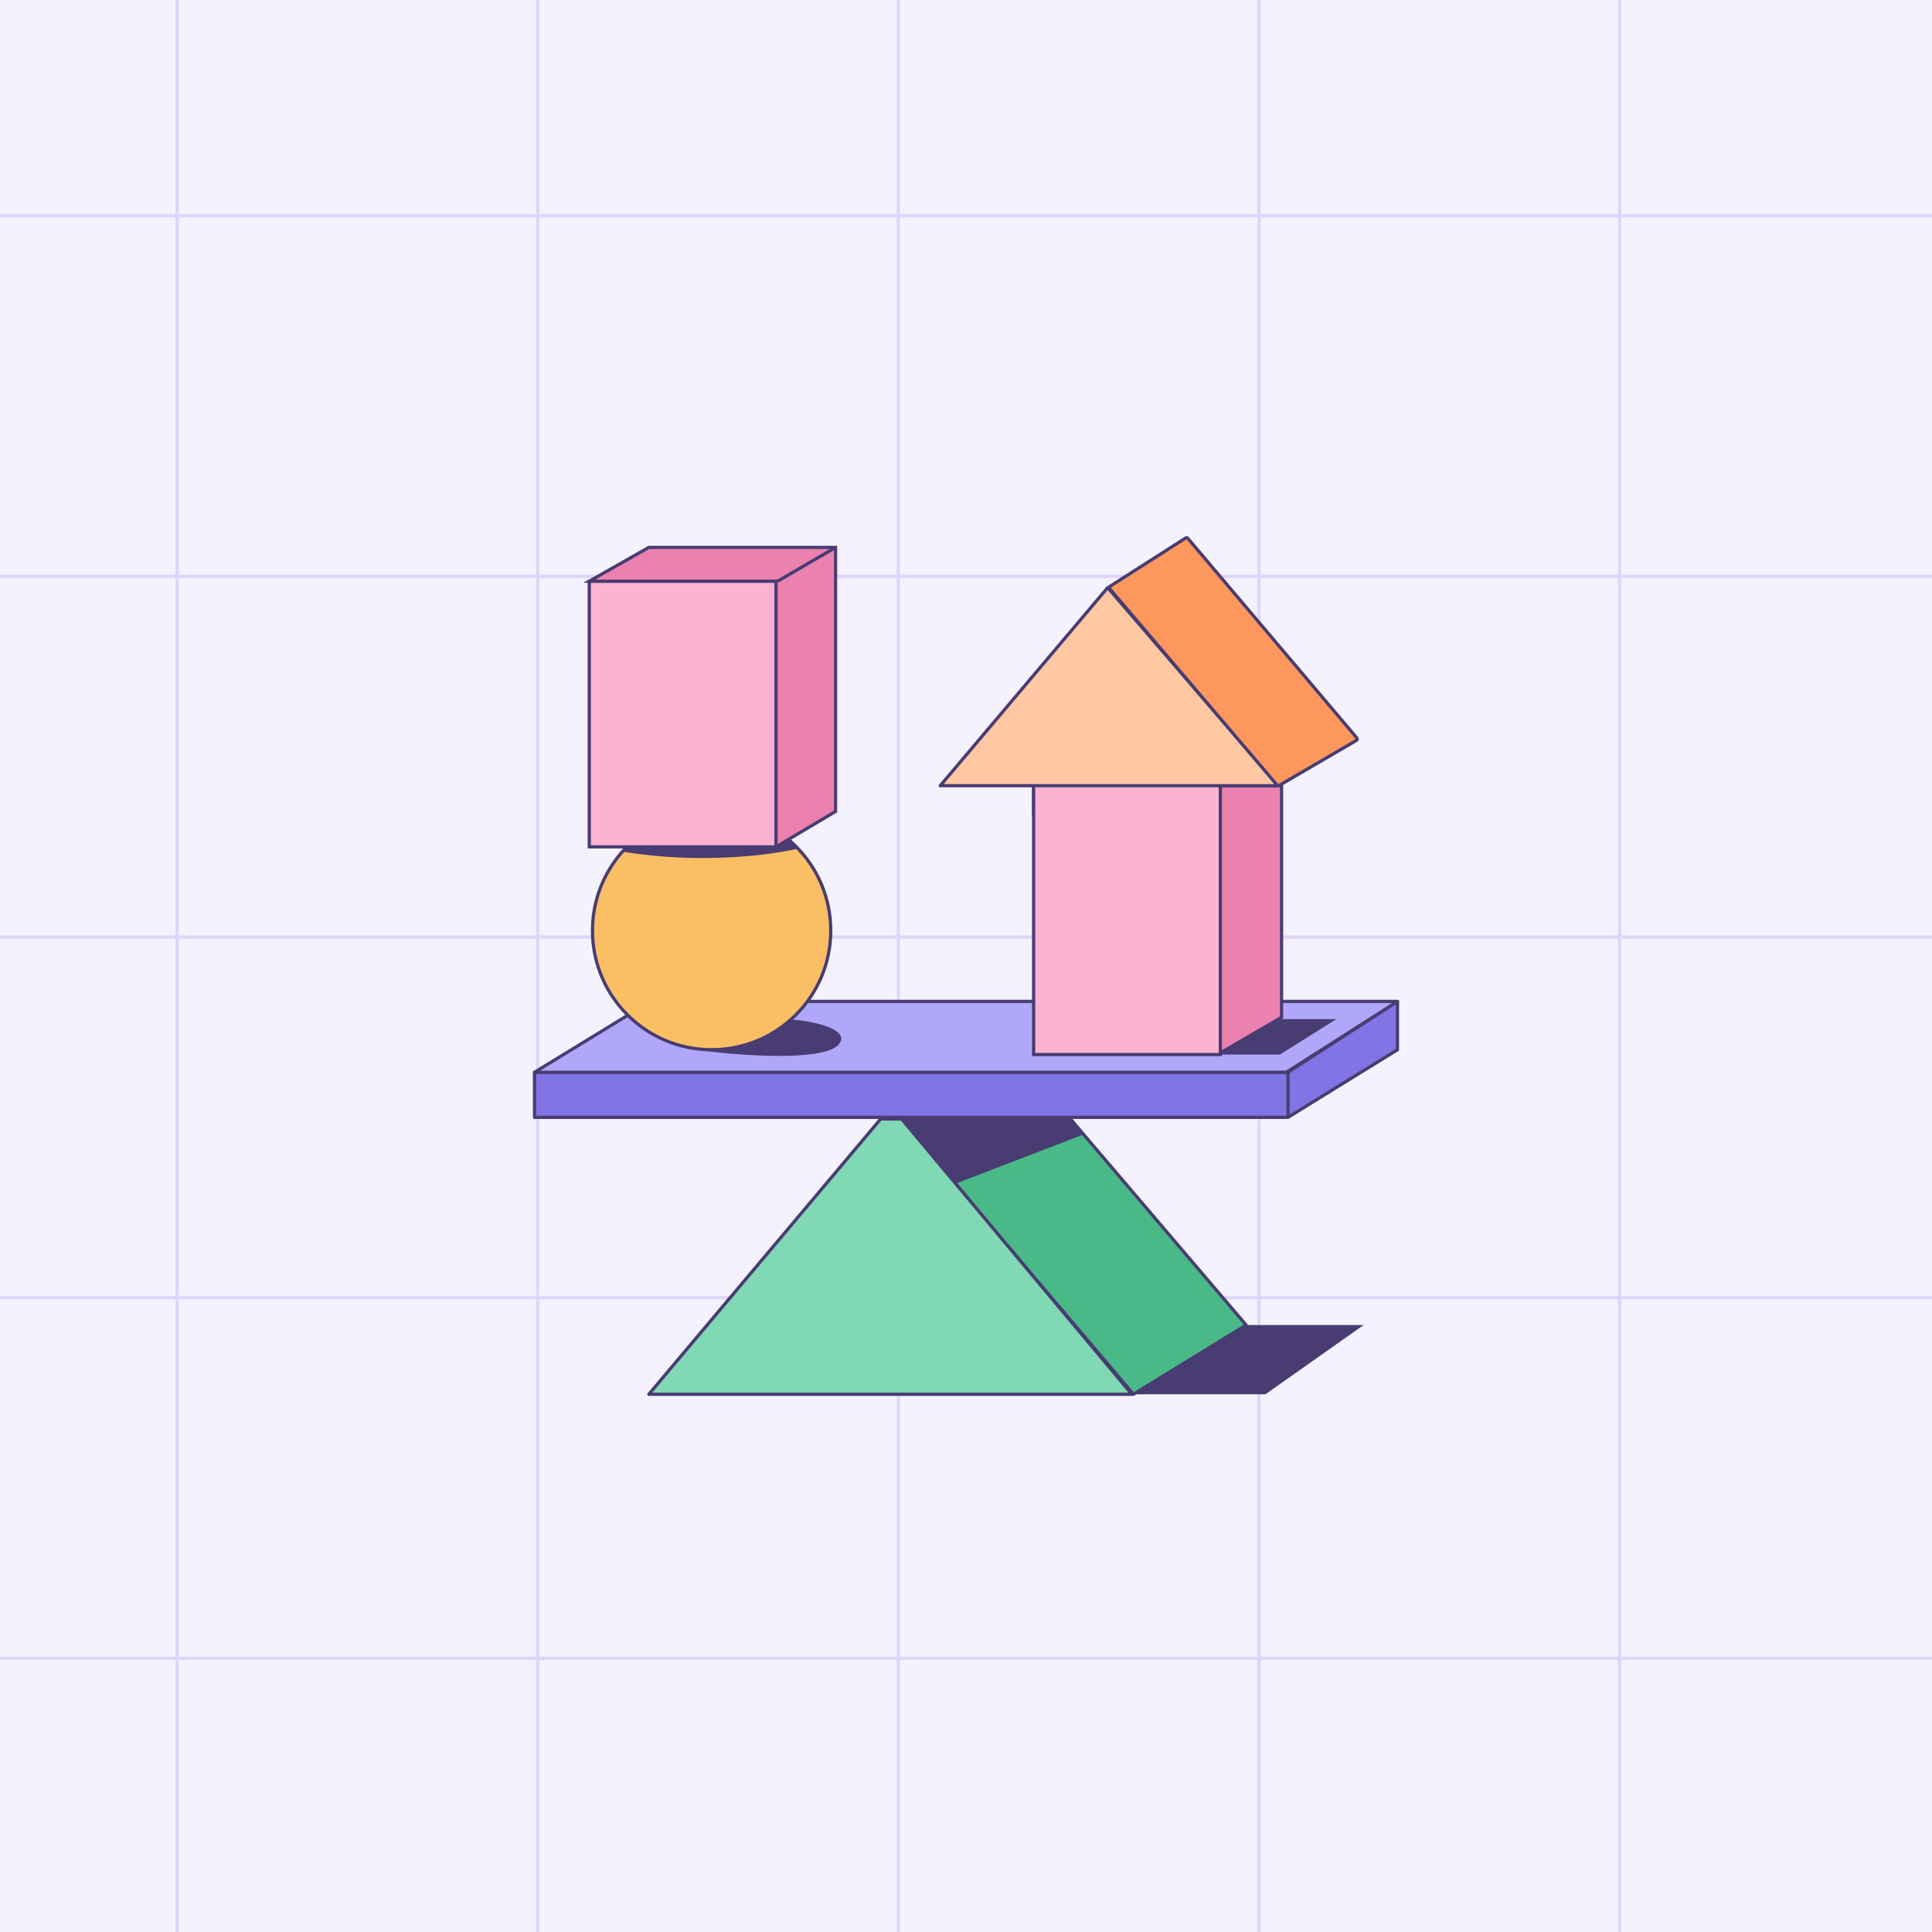 <?xml version="1.0" encoding="UTF-8"?> <svg xmlns="http://www.w3.org/2000/svg" width="600" height="600" viewBox="0 0 600 600" fill="none"><rect x="0" y="0" width="600" height="600" fill="#333333" stroke="none"/><g clip-path="url(#clip0_3649_2389)"><rect width="600" height="600" fill="#F4F2FF"></rect><g opacity="0.5"><line x1="502.996" y1="600" x2="502.996" y2="2.41679e-08" stroke="#C9B7F7"></line><line x1="390.996" y1="600" x2="390.996" y2="2.41679e-08" stroke="#C9B7F7"></line><line x1="278.996" y1="600" x2="278.996" y2="2.41679e-08" stroke="#C9B7F7"></line><line x1="166.996" y1="600" x2="166.996" y2="2.41679e-08" stroke="#C9B7F7"></line><line x1="54.996" y1="600" x2="54.996" y2="2.41679e-08" stroke="#C9B7F7"></line><line x1="600" y1="179.004" x2="5.32027e-08" y2="179.004" stroke="#C9B7F7"></line><line x1="600" y1="67.004" x2="5.32027e-08" y2="67.004" stroke="#C9B7F7"></line><line x1="600" y1="291.004" x2="5.32027e-08" y2="291.004" stroke="#C9B7F7"></line><line x1="600" y1="403.004" x2="5.32027e-08" y2="403.004" stroke="#C9B7F7"></line><line x1="600" y1="515.004" x2="5.32027e-08" y2="515.004" stroke="#C9B7F7"></line></g><path d="M336 352L297.5 367.5L280.5 347.5H332L336 352Z" stroke="#483C72" stroke-linejoin="round"></path><path d="M393 433H352L387 411.5H423.5L393 433Z" fill="#483C72"></path><path d="M387 411.5L352 433L279 347H332L387 411.5Z" fill="#49B988" stroke="#483C72" stroke-linejoin="round"></path><path d="M336 352.5L331.5 347H280L297 367.5L336 352.5Z" fill="#483C72"></path><path d="M201.5 433L273.5 347.5H280L351.5 433H201.5Z" fill="#80D8B5" stroke="#483C72" stroke-linejoin="round"></path><path d="M434 326V311L400 333H166V347H400L434 326Z" fill="#8174E5" stroke="#483C72" stroke-linejoin="round"></path><path d="M400 333V347" stroke="#483C72" stroke-linejoin="round"></path><path d="M399.5 333H166L202 311H434L399.5 333Z" fill="#B0A7FA" stroke="#483C72" stroke-linejoin="round"></path><path d="M379 252.5H321V244H397.5V247.5L379 252.5Z" stroke="#483C72"></path><path d="M321 327.5H379V243.5H321V327.5Z" fill="#FDB2D1" stroke="#483C72"></path><path d="M260.5 323.5C257.3 329.099 232.167 327.5 220 326L242 317C249.5 316.833 262.786 319.5 260.5 323.5Z" fill="#483C72" stroke="#483C72"></path><path d="M398 315.933V244H379V327L398 315.933Z" fill="#EB81AF" stroke="#483C72"></path><circle cx="221" cy="289" r="37" fill="#FABF65" stroke="#483C72"></circle><path d="M193.5 264.5C217.5 268.5 239.833 265.5 248 263.5L244.5 261L195.5 262.5L193.5 264.5Z" fill="#483C72"></path><path d="M241 263H183V180.5H241V263Z" fill="#FDB2D1" stroke="#483C72"></path><path d="M259.5 252L241 263V180.5H183L201.5 170H259.5V252Z" fill="#EB81AF" stroke="#483C72"></path><path d="M241.5 180.5L259.5 170" stroke="#483C72"></path><path d="M292 244H397L344 182.5L292 244Z" fill="#FFC7A2" stroke="#483C72" stroke-linejoin="round"></path><path d="M368.312 167.036C368.509 166.956 368.74 167.01 368.882 167.177L421.382 229.177C421.477 229.29 421.518 229.439 421.493 229.585C421.468 229.73 421.379 229.857 421.252 229.932L397.252 243.932C397.043 244.054 396.776 244.008 396.619 243.824L344.619 182.824C344.525 182.714 344.484 182.569 344.506 182.426C344.527 182.283 344.61 182.156 344.731 182.078L368.231 167.078L368.312 167.036Z" fill="#FE975D" stroke="#483C72" stroke-linejoin="round"></path><path d="M397.5 327.5H379L397.5 316.5H415L397.5 327.5Z" fill="#483C72"></path></g><defs><clipPath id="clip0_3649_2389"><rect width="600" height="600" fill="white"></rect></clipPath></defs></svg> 